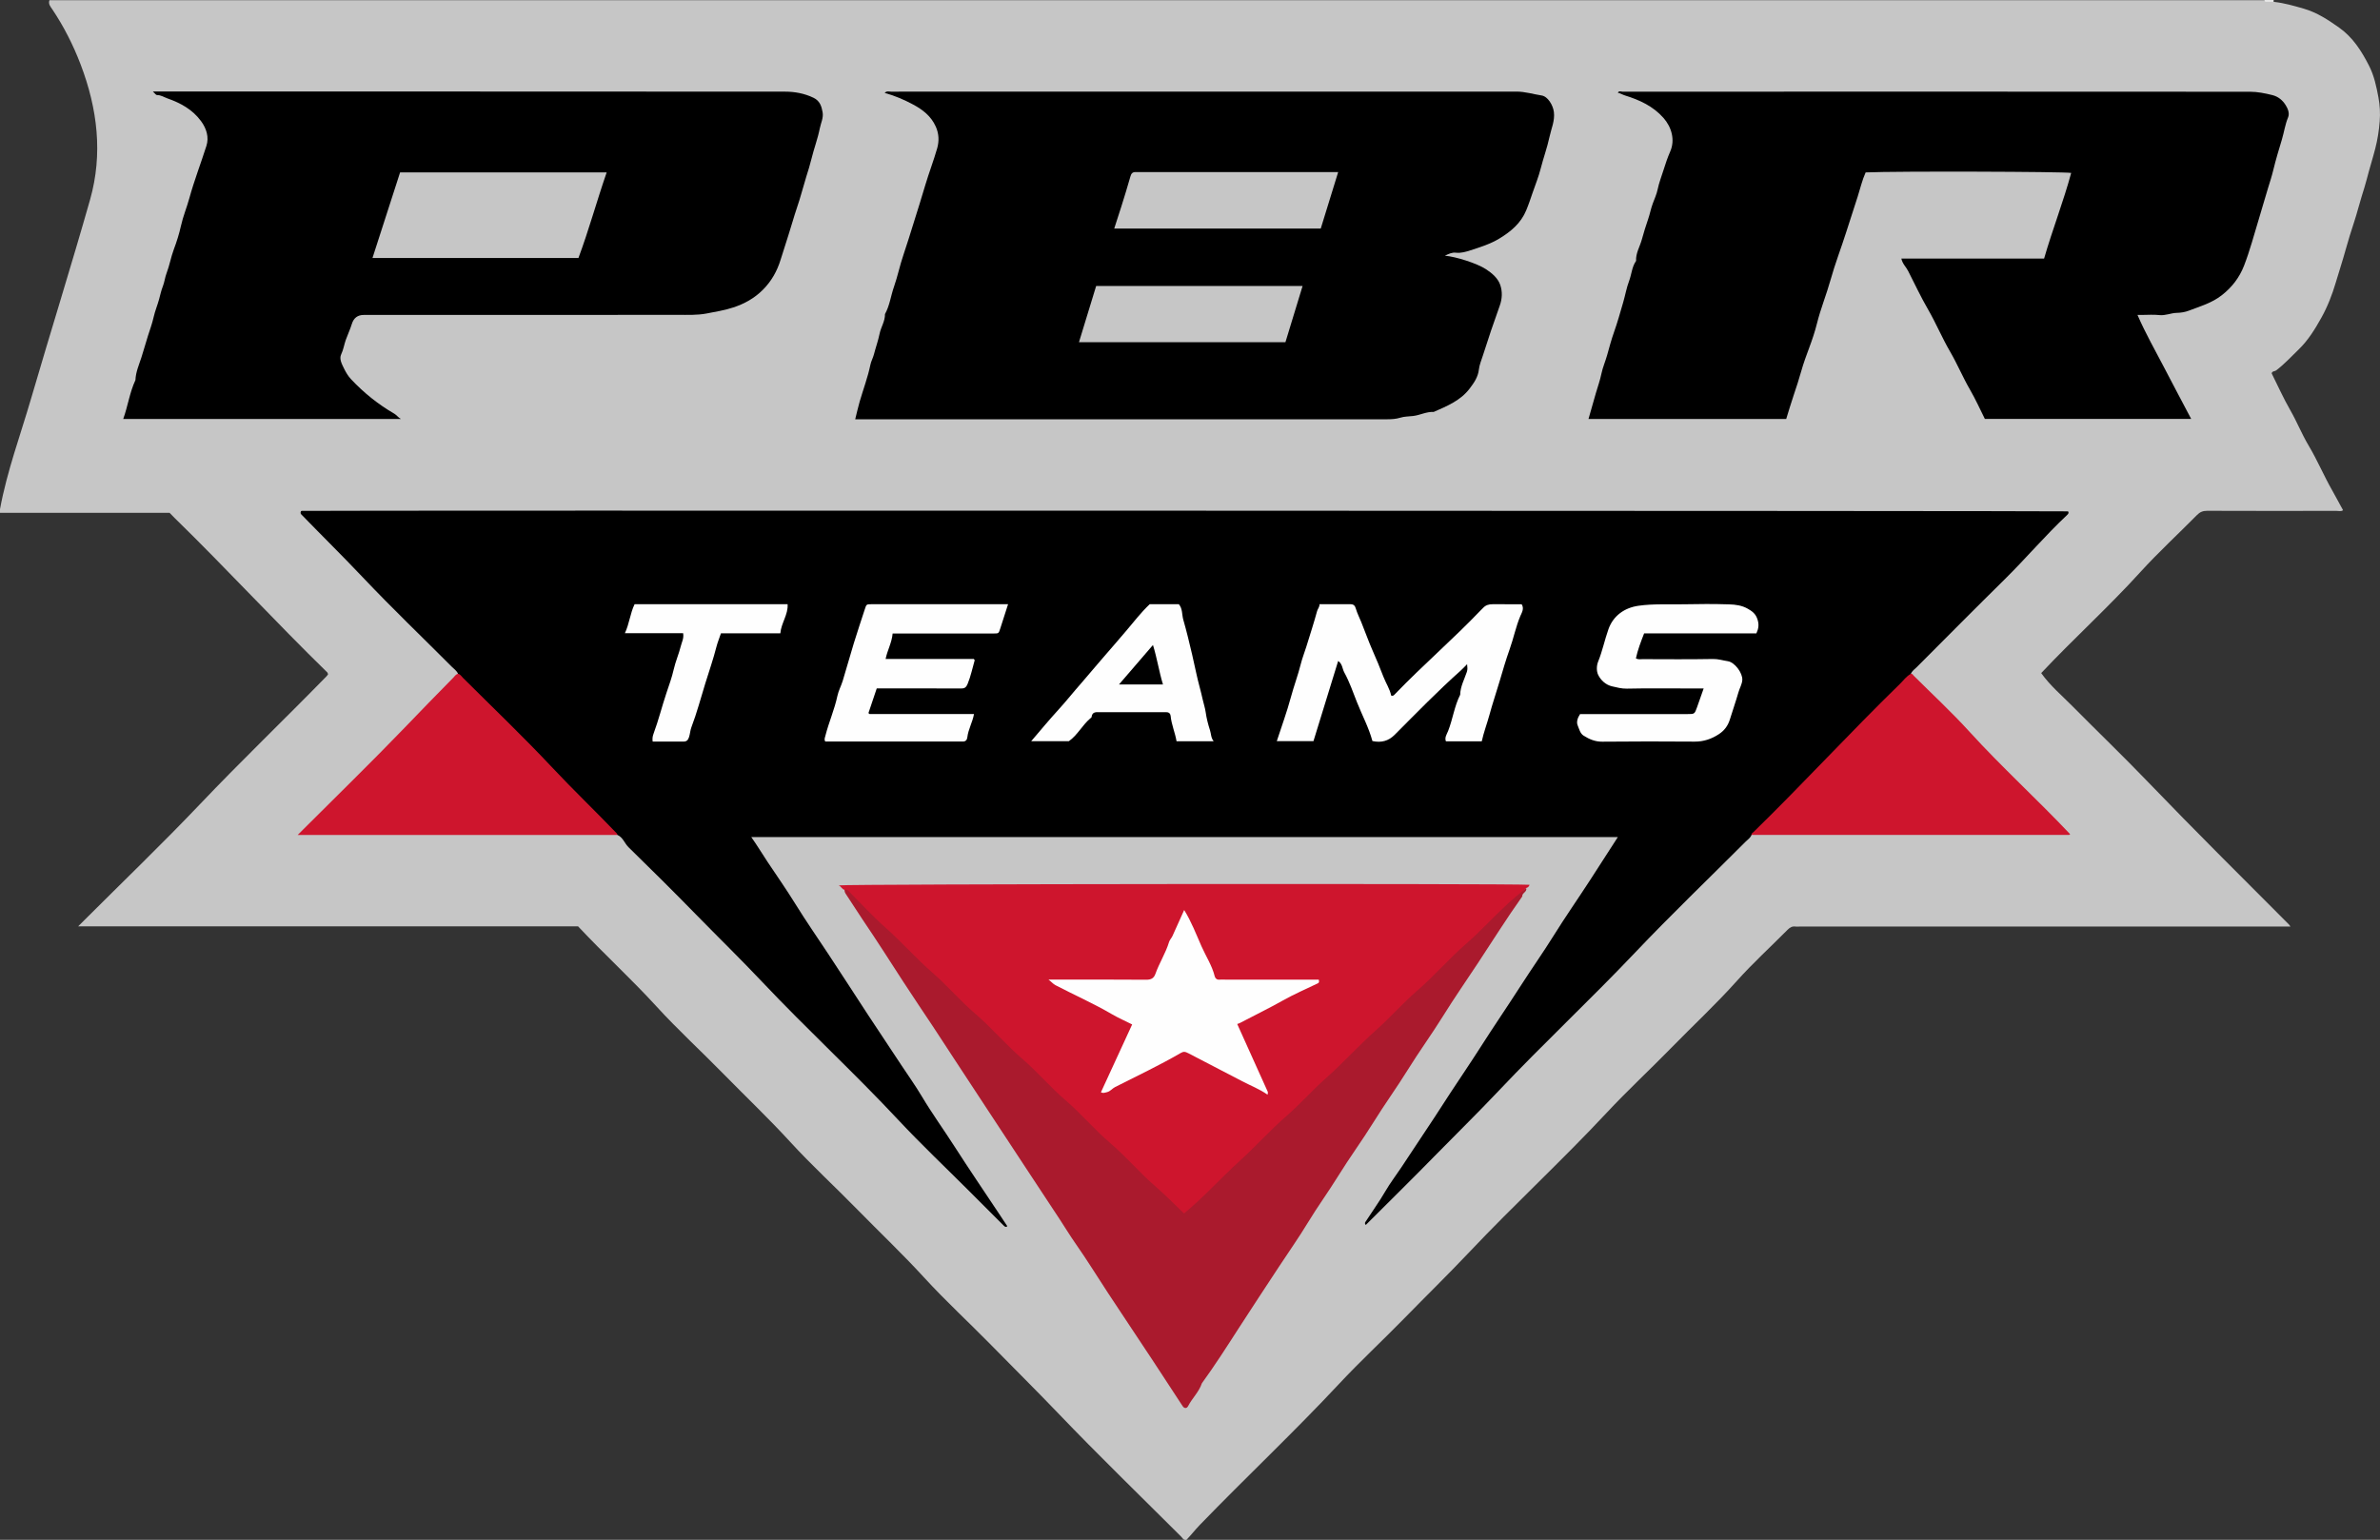<?xml version="1.0" encoding="UTF-8"?><svg id="Layer_1" xmlns="http://www.w3.org/2000/svg" viewBox="0 0 780.18 504.88"><rect x="0" y="0" width="780.18" height="504.88" fill="#333333" stroke="none"/><defs><style>.cls-1{fill:#aa1a2d;}.cls-2{fill:#e7e7e7;}.cls-3{fill:#ce152d;}.cls-4{fill:#c6c6c6;}.cls-5{fill:#010101;}.cls-6{fill:#fefefe;}</style></defs><path class="cls-4" d="M745.32,.6c3.38,.37,6.6,1.29,9.87,2.24,4.37,1.27,7.94,3.64,11.57,6.2,4.54,3.21,7.34,7.66,9.79,12.43,1.69,3.29,2.44,6.82,3.11,10.44,.49,2.65,.63,5.27,.42,7.87-.23,3-.7,6-1.46,8.96-.86,3.34-1.92,6.64-2.77,9.99-.47,1.86-1.09,3.74-1.66,5.6-.85,2.75-1.54,5.55-2.44,8.3-1.01,3.08-1.99,6.2-2.85,9.31-.99,3.59-2.16,7.13-3.22,10.7-1.18,3.99-2.68,7.88-4.73,11.55-2.1,3.76-4.33,7.4-7.46,10.42-2.41,2.33-4.67,4.8-7.36,6.84-.47,.36-1.21,.14-1.47,.95,1.99,3.98,3.84,8.14,6.1,12.07,2.18,3.8,3.79,7.88,6.02,11.61,2.87,4.8,5.01,9.96,7.78,14.79,1.21,2.1,2.29,4.27,3.51,6.41-.64,.5-1.46,.21-2.21,.22-14.11,.02-28.22,.04-42.34-.02-1.41,0-2.37,.4-3.35,1.4-6.18,6.27-12.69,12.24-18.6,18.75-10.41,11.45-21.88,21.83-32.45,33.06,2.89,4.09,6.79,7.36,10.34,10.95,8.16,8.25,16.54,16.29,24.58,24.66,15.22,15.83,30.81,31.29,46.31,46.84,.12,.12,.21,.28,.49,.66h-161.02c-.4,0-.81,.05-1.2,0-1.07-.16-1.83,.24-2.6,1.01-5.56,5.62-11.43,10.96-16.69,16.84-6.78,7.58-14.22,14.49-21.31,21.75-7.06,7.23-14.49,14.11-21.38,21.49-14.58,15.62-30.31,30.11-44.97,45.63-6.98,7.38-14.24,14.47-21.33,21.73-7.06,7.23-14.49,14.11-21.38,21.49-14.79,15.84-30.58,30.67-45.64,46.24-1.54,1.6-2.92,3.38-4.43,4.94-.98,.11-1.27-.67-1.73-1.13-13.46-13.43-27.12-26.66-40.26-40.39-7.23-7.55-14.66-14.9-21.97-22.36-7.28-7.43-14.97-14.49-21.99-22.16-7.07-7.72-14.65-14.91-21.96-22.37-7.28-7.44-14.97-14.49-21.99-22.16-7-7.64-14.51-14.77-21.75-22.16-7.28-7.44-14.98-14.48-21.99-22.15-8.27-9.06-17.34-17.32-25.75-26.31H25.62c.88-.88,1.55-1.55,2.22-2.22,12.6-12.59,25.45-24.94,37.72-37.84,13.55-14.25,27.74-27.86,41.47-41.92,.2-.2,.36-.44,.5-.62-.08-.26-.08-.49-.19-.61-17.01-16.59-33.1-34.09-50.1-50.69-.57-.56-1.11-1.14-1.64-1.68H0v-1.2c2.3-12.49,6.74-24.4,10.27-36.54,6.32-21.67,13.09-43.21,19.25-64.92,4.26-15.02,2.44-29.86-3.09-44.36-2.44-6.38-5.49-12.41-9.29-18.08-.6-.89-1.4-1.75-.92-2.99H742.32c.89,.75,2.11-.12,3,.6Z"/><path class="cls-2" d="M745.32,.6c-.76,0-1.52,0-2.29,0-.41,0-.76-.07-.72-.6h3V.6Z"/><path d="M574.16,273.75c-.36,.97-1.24,1.51-1.92,2.2-12.09,12.11-24.45,23.95-36.23,36.36-14.64,15.43-30.19,29.94-44.78,45.39-6.91,7.31-14.09,14.33-21.12,21.51-7.06,7.23-14.28,14.31-21.42,21.45-.32,.32-.65,.65-.98,.98-.52-.63-.15-.93,.13-1.36,2.09-3.23,4.34-6.34,6.28-9.68,1.55-2.67,3.47-5.17,5.2-7.77,3.65-5.49,7.29-10.98,10.92-16.48,1.76-2.67,3.46-5.37,5.22-8.04,3.26-4.96,6.6-9.86,9.79-14.86,4.35-6.83,8.93-13.5,13.3-20.31,3.51-5.47,7.26-10.78,10.69-16.28,3.88-6.23,8.08-12.24,12.07-18.4,2.99-4.62,5.97-9.25,9.03-14H246.27c1.92,2.69,3.54,5.43,5.3,8.07,3.08,4.61,6.26,9.17,9.18,13.89,3.42,5.53,7.12,10.86,10.7,16.27,4.41,6.67,8.73,13.39,13.11,20.08,3.62,5.51,7.28,10.99,10.92,16.49,2.23,3.37,4.59,6.68,6.66,10.15,3.37,5.66,7.23,10.99,10.78,16.53,4.73,7.37,9.66,14.61,14.51,21.91,.93,1.39,1.85,2.79,2.78,4.2-.49,.42-.84,.15-1.22-.24-3.74-3.76-7.5-7.5-11.25-11.25-7.78-7.78-15.79-15.35-23.3-23.39-14.45-15.47-30.03-29.81-44.55-45.19-7.11-7.53-14.52-14.75-21.75-22.15-7.27-7.44-14.65-14.78-22.1-22.04-1.31-1.28-1.82-3.25-3.64-4.03-1.03-.61-2-1.27-2.86-2.13-16.09-16.06-31.62-32.66-47.91-48.52-.63-.62-1.35-1.21-1.49-2.18-.36-.97-1.24-1.51-1.92-2.2-9.82-9.85-19.87-19.47-29.42-29.57-6.5-6.87-13.23-13.49-19.81-20.27-.27-.28-.65-.5-.34-1.25-.11,.17-.07,.08,0,.02,.06-.07,.15-.15,.23-.15,6.14-.19,576.39-.03,579.04,.15,.37,.55,.02,.89-.35,1.24-7.12,6.67-13.42,14.14-20.36,20.99-9.69,9.55-19.27,19.22-28.88,28.85-.68,.68-1.56,1.22-1.92,2.2-.08,.75-.6,1.24-1.07,1.75-.2,.22-.41,.43-.63,.64-16.08,15.64-31.25,32.19-47.28,47.88-1,.98-2.04,1.9-3.28,2.55Z"/><path d="M473.58,83.83c3.6,.3,10.58,2.49,13.57,4.46,1.95,1.28,3.88,2.92,4.64,5.13,.74,2.16,.67,4.53-.18,6.86-1.95,5.4-3.78,10.85-5.52,16.32-.48,1.5-1.14,3.06-1.3,4.53-.28,2.56-1.65,4.44-3.03,6.27-2.97,3.94-7.44,5.76-11.8,7.67-2.33-.14-4.41,1.04-6.69,1.32-1.41,.17-2.92,.14-4.24,.56-1.44,.45-2.84,.51-4.28,.52-1.5,.01-3,0-4.5,0h-169.91c.52-2.06,.93-3.95,1.47-5.81,1.17-4.02,2.66-7.94,3.51-12.06,.24-1.17,.86-2.25,1.16-3.41,.58-2.26,1.38-4.45,1.85-6.75,.44-2.19,1.83-4.13,1.77-6.46,1.56-2.8,1.91-6,2.96-8.98,1.2-3.42,1.91-7.01,3.09-10.43,1.2-3.51,2.27-7.07,3.38-10.59,1.28-4.07,2.56-8.16,3.77-12.25,1.21-4.09,2.77-8.08,3.93-12.17,.65-2.31,.57-4.71-.48-7.06-1.54-3.44-4.3-5.56-7.44-7.24-2.93-1.57-6-2.89-9.31-3.8,.69-.73,1.42-.41,2.07-.41,68.36-.02,136.72-.01,205.07-.02,2.8,0,5.47,.85,8.2,1.27,2.07,.31,3.75,3.22,4.03,5.4,.37,2.91-.86,5.47-1.43,8.15-.76,3.54-2.02,6.97-2.92,10.5-.65,2.57-1.68,5.09-2.55,7.63-.69,2.01-1.36,4.04-2.18,6-1.73,4.18-4.97,6.9-8.76,9.21-2.98,1.82-6.27,2.83-9.5,3.88-1.45,.47-3.13,.98-4.78,.78-1.23-.15-2.24,.33-3.65,1Z"/><path d="M520.72,137.37c.82-2.87,1.59-5.63,2.39-8.38,.62-2.15,1.39-4.24,1.84-6.45,.43-2.08,1.31-4.06,1.89-6.13,.69-2.48,1.36-5.01,2.23-7.46,1.15-3.23,2.07-6.55,3.03-9.85,.68-2.33,1.08-4.75,1.94-7,.82-2.17,.89-4.6,2.28-6.56-.14-2.54,1.26-4.69,1.89-7.03,.6-2.21,1.3-4.44,2.05-6.63,.57-1.64,.9-3.44,1.51-5.09,.58-1.56,1.31-3.17,1.62-4.7,.46-2.23,1.29-4.29,1.95-6.42,.63-2.03,1.31-4.03,2.17-6,1.65-3.76,.47-7.98-2.23-11.03-3.42-3.86-7.85-5.87-12.59-7.34-.82-.25-1.51-.73-2.35-.89,.38-.76,1.06-.35,1.55-.35,68.56-.02,137.13-.03,205.69,.02,2.44,0,4.9,.5,7.32,1.1,1.97,.49,3.36,1.73,4.31,3.22,.7,1.09,1.43,2.7,.84,4.09-.98,2.34-1.31,4.85-2.03,7.25-.99,3.3-2,6.61-2.81,9.97-.47,1.96-1.11,3.93-1.71,5.88-1.04,3.38-1.99,6.78-3.02,10.16-1.58,5.15-2.93,10.38-4.88,15.39-1.48,3.79-3.87,6.99-7.27,9.65-3.33,2.6-7.13,3.65-10.85,5.08-1.18,.46-2.61,.69-3.88,.71-1.96,.03-3.75,.96-5.76,.73-1.88-.22-3.8-.05-5.7-.05h-1.46c2.65,6.09,5.81,11.61,8.74,17.25,2.9,5.59,5.86,11.15,8.86,16.84h-67.63c-1.55-3.09-3.03-6.4-4.83-9.51-2.38-4.1-4.2-8.5-6.58-12.58-2.62-4.5-4.62-9.32-7.22-13.82-2.38-4.11-4.38-8.39-6.53-12.61-.67-1.32-1.87-2.35-2.21-4.05h46.79c2.73-9.49,6.32-18.63,8.88-28.08-2.27-.43-57.2-.61-67.38-.17-1.15,2.55-1.76,5.28-2.61,7.93-1.24,3.89-2.52,7.76-3.76,11.65-1.65,5.21-3.65,10.33-5.11,15.58-1.35,4.84-3.27,9.5-4.48,14.38-.67,2.7-1.57,5.35-2.54,7.95-.94,2.51-1.87,5.07-2.59,7.61-.76,2.69-1.61,5.34-2.51,7.98-.87,2.54-1.61,5.13-2.44,7.77h-64.83Z"/><path d="M131.42,137.38H40.39c1.52-4.17,2.1-8.67,4.01-12.77,.1-2.58,1.14-4.94,1.92-7.31,.78-2.37,1.42-4.81,2.18-7.18,.65-2.02,1.4-4.06,1.86-6.13,.46-2.03,1.25-3.9,1.79-5.86,.39-1.44,.69-2.88,1.25-4.3,.54-1.37,.67-2.88,1.22-4.3,.96-2.51,1.4-5.18,2.35-7.73,.94-2.5,1.77-5.13,2.34-7.71,.69-3.13,1.92-6.04,2.76-9.1,1.59-5.81,3.78-11.43,5.6-17.17,.89-2.8,.05-5.63-1.77-8.11-2.8-3.8-6.65-5.91-10.99-7.44-1.15-.41-2.15-1.12-3.46-1.1-.32,0-.66-.55-1.33-1.16h3.07c68.05,0,136.1-.01,204.15,.04,3.2,0,6.37,.58,9.36,2.02,2.09,1.01,2.62,2.82,2.96,4.75,.32,1.83-.58,3.53-.93,5.29-.67,3.4-1.92,6.63-2.73,9.99-.47,1.96-1.1,3.93-1.71,5.88-1.04,3.37-1.9,6.81-3.05,10.15-1.02,2.98-1.83,6.03-2.81,9.03-.86,2.63-1.71,5.3-2.53,7.96-1.16,3.79-3.01,7.07-5.84,9.91-2.76,2.77-6.05,4.58-9.64,5.76-2.84,.93-5.84,1.44-8.81,2-3.16,.59-6.27,.44-9.38,.44-34.32,.05-68.65,.03-102.98,.03q-3.01,0-3.92,2.97c-.54,1.77-1.35,3.45-1.97,5.19-.56,1.57-.77,3.22-1.52,4.77-.7,1.46,.2,3.14,.92,4.61,.63,1.28,1.33,2.49,2.32,3.54,4.19,4.47,8.92,8.26,14.22,11.33,.76,.44,1.26,1.26,2.12,1.7Z"/><path class="cls-3" d="M276.87,291.76c-.87-.17-1.09-1.11-1.94-1.46,2.52-.47,219.39-.64,226.47-.2-.19,.58-.55,.92-1.12,1.06-5.77,6.23-11.92,12.08-18.11,17.9-.65,.61-1.42,1.11-2.04,1.76-7.86,8.27-16.37,15.88-24.55,23.82-10.19,9.89-20.47,19.67-30.71,29.51-9.01,8.66-18.24,17.09-27.05,25.96-2.4,2.42-5.26,4.32-7.53,6.88-1.35,1.52-2.66,1.46-4.06,0-2.71-2.81-5.79-5.25-8.51-8.01-8.08-8.2-16.57-15.96-24.82-23.98-10.11-9.82-20.32-19.54-30.5-29.3-9.31-8.93-18.62-17.85-27.97-26.73-5.95-5.65-11.82-11.36-17.57-17.21Z"/><path class="cls-1" d="M276.87,291.76c.82-.21,1.26,.35,1.75,.84,3.81,3.83,7.46,7.84,11.49,11.41,5.44,4.81,10.23,10.29,15.68,15.03,4.81,4.18,8.91,9.06,13.73,13.18,5.52,4.73,10.2,10.31,15.68,15.03,4.91,4.22,9.05,9.2,13.95,13.38,5.23,4.46,9.63,9.76,14.83,14.19,5.15,4.4,9.5,9.6,14.59,14.01,3.37,2.92,6.49,6.08,9.56,9.04,6.45-5.32,12.02-11.56,18.18-17.16,5.3-4.81,10.06-10.17,15.45-14.84,4.44-3.84,8.27-8.27,12.65-12.14,5.81-5.14,10.99-10.93,16.77-16.06,4.61-4.09,8.64-8.76,13.29-12.76,5.65-4.87,10.51-10.57,16.12-15.45,4.73-4.11,8.9-8.77,13.49-12.99,2-1.84,4.13-3.55,6.2-5.32,.43,1.32-1.42,1.59-1.27,2.77-5.09,7.14-9.73,14.58-14.56,21.89-3.84,5.81-7.81,11.53-11.48,17.44-3.68,5.92-7.79,11.55-11.45,17.46-3.62,5.84-7.66,11.4-11.27,17.23-3.72,6.01-7.92,11.7-11.62,17.7-3.16,5.12-6.72,9.98-9.83,15.12-3.02,5-6.39,9.75-9.59,14.63-4.38,6.69-8.8,13.35-13.13,20.07-3.93,6.1-7.83,12.22-12.1,18.09-.92,2.82-3.16,4.85-4.49,7.44-.47,.91-1.28,.87-1.84,.01-3.31-5.03-6.57-10.08-9.89-15.11-4.82-7.31-9.71-14.58-14.52-21.9-3.56-5.43-6.96-10.96-10.69-16.28-1.83-2.61-3.48-5.36-5.24-8.03-3.26-4.95-6.53-9.9-9.79-14.85-4.45-6.76-8.89-13.52-13.34-20.28-3.56-5.42-7.13-10.85-10.69-16.28-2.53-3.85-5.03-7.72-7.57-11.57-3.27-4.95-6.62-9.85-9.84-14.83-4.39-6.79-8.74-13.61-13.28-20.3-1.9-2.8-3.66-5.69-5.56-8.49-.32-.47-.4-.86-.4-1.35Z"/><path class="cls-3" d="M150.15,220.92c.75,.14,1.09,.81,1.56,1.28,9.77,9.74,19.76,19.27,29.19,29.32,6.94,7.4,14.26,14.41,21.28,21.73,.12,.12,.15,.34,.22,.51H97.59c.78-.78,1.29-1.29,1.79-1.79,11.1-11.09,22.34-22.04,33.22-33.33,5.3-5.5,10.6-11,15.97-16.42,.47-.47,.81-1.14,1.56-1.28Z"/><path class="cls-3" d="M574.16,273.75c-.07-.51,.38-.67,.64-.93,16.28-15.87,31.64-32.64,47.93-48.5,1.2-1.16,2.16-2.58,3.68-3.4,.51-.07,.67,.38,.93,.64,6.09,6.07,12.41,11.92,18.19,18.27,10.6,11.65,22.26,22.23,33.07,33.68,0,0-.06,.09-.14,.14-.07,.05-.17,.1-.26,.1-34.68,0-69.36,0-104.04,0Z"/><path class="cls-6" d="M430.56,243.01h-12.02c1.59-4.9,3.33-9.6,4.62-14.41,.99-3.69,2.35-7.26,3.27-10.96,.47-1.88,1.2-3.7,1.78-5.56,1.21-3.9,2.47-7.79,3.55-11.73,.2-.74,.81-1.29,.79-2.24,3.39,0,6.77,.01,10.15,0,1.06,0,1.48,.48,1.77,1.49,.44,1.5,1.17,2.91,1.76,4.37,1.26,3.08,2.35,6.25,3.69,9.27,1.28,2.88,2.47,5.78,3.6,8.71,.8,2.07,2.08,3.94,2.51,6.1,.66,.28,.96-.16,1.3-.51,9.05-9.41,18.97-17.93,27.99-27.37,.28-.29,.57-.56,.85-.85,.84-.91,1.89-1.22,3.11-1.21,3.19,.03,6.39,.01,9.53,.01,.94,1.45,0,2.83-.44,3.88-1.48,3.53-2.21,7.28-3.49,10.86-1.25,3.49-2.28,7.07-3.33,10.62-1.08,3.65-2.31,7.26-3.31,10.95-.78,2.87-1.86,5.65-2.51,8.64h-11.74c-.52-1.25,.31-2.36,.72-3.41,1.53-3.89,2.04-8.11,3.95-11.87,.05-2.69,1.36-5.03,2.19-7.5,.26-.8,.19-1.49,.08-2.52-.82,.82-1.46,1.53-2.16,2.15-7.51,6.69-14.5,13.91-21.6,21.02-2.04,2.04-4.4,2.65-7.28,2.03-1.18-4.41-3.4-8.5-5.09-12.8-1.28-3.25-2.43-6.6-4.13-9.69-.67-1.22-.6-2.82-2.01-3.76-2.7,8.76-5.39,17.51-8.1,26.29Z"/><path class="cls-6" d="M517.95,234.13c11.83,0,23.53,0,35.23,0,2.31,0,2.32,0,3.14-2.29,.71-1.97,1.39-3.96,2.15-6.11h-4.78c-6.8,0-13.6-.09-20.4,.06-1.71,.04-3.28-.4-4.83-.75-2.01-.45-3.71-1.96-4.58-3.79-.58-1.22-.54-2.99,.01-4.35,1.4-3.45,2.13-7.1,3.37-10.6,1.57-4.42,5.26-7.04,9.87-7.69,4.94-.7,9.85-.37,14.77-.48,5-.11,10-.13,15,.03,2.04,.06,4.15,.35,6,1.41,1.4,.8,2.58,1.59,3.19,3.43,.59,1.76,.39,3.09-.34,4.68h-36.8c-1.07,2.74-2.09,5.41-2.69,8.17,.8,.47,1.51,.27,2.18,.27,7.7,.02,15.4,.09,23.1-.05,1.7-.03,3.24,.48,4.84,.72,2.31,.34,4.92,3.94,4.76,6.17-.1,1.41-.87,2.64-1.25,3.98-.87,3.02-1.91,6-2.84,9-.66,2.13-1.89,3.65-3.54,4.74-2.36,1.57-5,2.5-7.97,2.48-10.1-.07-20.2-.09-30.3,.02-2.34,.03-4.26-.81-6.1-1.96-1.17-.73-1.47-2.2-1.96-3.37-.48-1.13-.04-2.46,.78-3.72Z"/><path class="cls-6" d="M292.61,207.71c-.26,3.02-1.72,5.47-2.3,8.34h28.9c.2,.28,.31,.38,.3,.43-.75,2.59-1.27,5.22-2.31,7.74-.46,1.12-.96,1.52-2.08,1.51-3.5-.03-7-.01-10.5-.01h-17.22c-.94,2.78-1.82,5.41-2.71,8.05,.06,.08,.1,.16,.17,.22,.07,.06,.16,.13,.24,.13,11.39,0,22.79,0,34.18,0-.46,2.67-1.89,5-2.19,7.67-.1,.86-.61,1.4-1.57,1.34-.3-.02-.6,0-.9,0h-44.08c-.44-.67-.14-1.19,.03-1.89,1.12-4.42,2.99-8.61,3.94-13.08,.36-1.7,1.24-3.29,1.75-4.96,1.25-4.09,2.38-8.21,3.63-12.3,1.14-3.72,2.39-7.41,3.59-11.11,.53-1.65,.52-1.66,2.14-1.68,.9-.02,1.8,0,2.7,0h42.13c-.9,2.79-1.72,5.34-2.53,7.88-.54,1.69-.53,1.72-2.1,1.72-7.4,.01-14.8,0-22.2,0h-11Z"/><path class="cls-6" d="M385.68,243.03c-.49-2.88-1.68-5.49-1.94-8.32-.06-.7-.58-1.22-1.42-1.19-.4,.01-.8,0-1.2,0-6.8,0-13.6,0-20.4,0-1.25,0-2.68-.31-2.9,1.6-.02,.16-.26,.3-.41,.42-2.64,2.24-4.2,5.49-7.02,7.47h-12.35c3.07-3.61,5.99-7.1,9.06-10.47,2.48-2.72,4.77-5.63,7.22-8.4,2.38-2.69,4.62-5.5,7-8.19,2.57-2.92,5.08-5.9,7.62-8.84,2.6-3.03,5-6.23,7.94-9h9.55c1.26,1.46,.98,3.39,1.46,5.08,1.08,3.76,2,7.58,2.89,11.39,.49,2.09,.96,4.22,1.41,6.34,.6,2.83,1.45,5.6,2.06,8.43,.3,1.38,.77,2.7,.97,4.12,.28,2.03,.8,4.04,1.43,5.99,.38,1.15,.26,2.39,1.19,3.58h-12.17Z"/><path class="cls-6" d="M223.93,207.62h-19.09c1.47-3.12,1.73-6.52,3.18-9.51h50.16c.24,3.38-2.09,6.12-2.38,9.54h-19.47c-.55,1.64-1.12,3.02-1.49,4.46-1.03,4.06-2.42,8-3.65,12-1.48,4.78-2.75,9.63-4.54,14.32-.4,1.04-.43,2.19-.79,3.27-.33,.99-.78,1.45-1.82,1.45-3.3-.02-6.6,0-10.09,0-.13-.91-.07-1.64,.31-2.66,1.62-4.34,2.72-8.86,4.2-13.26,.85-2.53,1.79-5.1,2.38-7.71,.6-2.66,1.71-5.12,2.35-7.73,.3-1.25,1.04-2.46,.75-4.15Z"/><path class="cls-4" d="M421.38,112.21h-67.69c1.89-6.17,3.75-12.25,5.64-18.45h67.67c-1.89,6.19-3.75,12.29-5.63,18.45Z"/><path class="cls-4" d="M438.66,56.43c-1.97,6.39-3.83,12.42-5.71,18.51h-67.7c.79-2.45,1.57-4.8,2.31-7.16,1.02-3.28,2.06-6.55,2.98-9.86,.28-1.01,.69-1.54,1.75-1.5,.4,.02,.8,0,1.2,0h65.17Z"/><path class="cls-4" d="M198.87,56.53c-3.25,9.38-5.82,18.85-9.25,28.06H122.1c3.01-9.34,6.01-18.64,9.05-28.06h67.71Z"/><path class="cls-6" d="M405.56,335.73c3.36,7.43,6.7,14.83,10.02,22.24,.1,.23-.03,.56-.06,.96-2.64-1.86-5.56-2.97-8.31-4.41-5.84-3.06-11.68-6.09-17.53-9.12-1.22-.63-1.68-.7-2.68-.12-6.99,4.06-14.3,7.5-21.5,11.16-.93,.47-1.5,1.38-2.63,1.65-.68,.16-1.21,.44-1.98,.04,3.4-7.38,6.79-14.76,10.24-22.24-2.2-1.11-4.46-2.09-6.57-3.32-6.01-3.52-12.39-6.33-18.56-9.55-.8-.42-1.24-1.03-2.29-1.83h3.47c9.5,0,19.01-.04,28.51,.04,1.6,.01,2.54-.43,3.07-1.94,1.27-3.58,3.37-6.8,4.47-10.45,.21-.69,.8-1.26,1.11-1.94,1.3-2.83,2.56-5.69,3.84-8.53,2.36,3.8,3.91,7.9,5.66,11.86,1.45,3.29,3.48,6.34,4.36,9.9,.16,.63,.69,1.16,1.55,1.07,.59-.06,1.2-.01,1.8-.01h30.74c.16,.65,.16,.99-.29,1.21-3.83,1.85-7.76,3.54-11.47,5.63-4.62,2.61-9.38,4.9-14.06,7.37-.32,.17-.69,.26-.92,.35Z"/><path class="cls-5" d="M366.81,224.42c3.72-4.32,7.29-8.46,11.14-12.94,1.38,4.47,2,8.76,3.28,12.94h-14.43Z"/></svg>